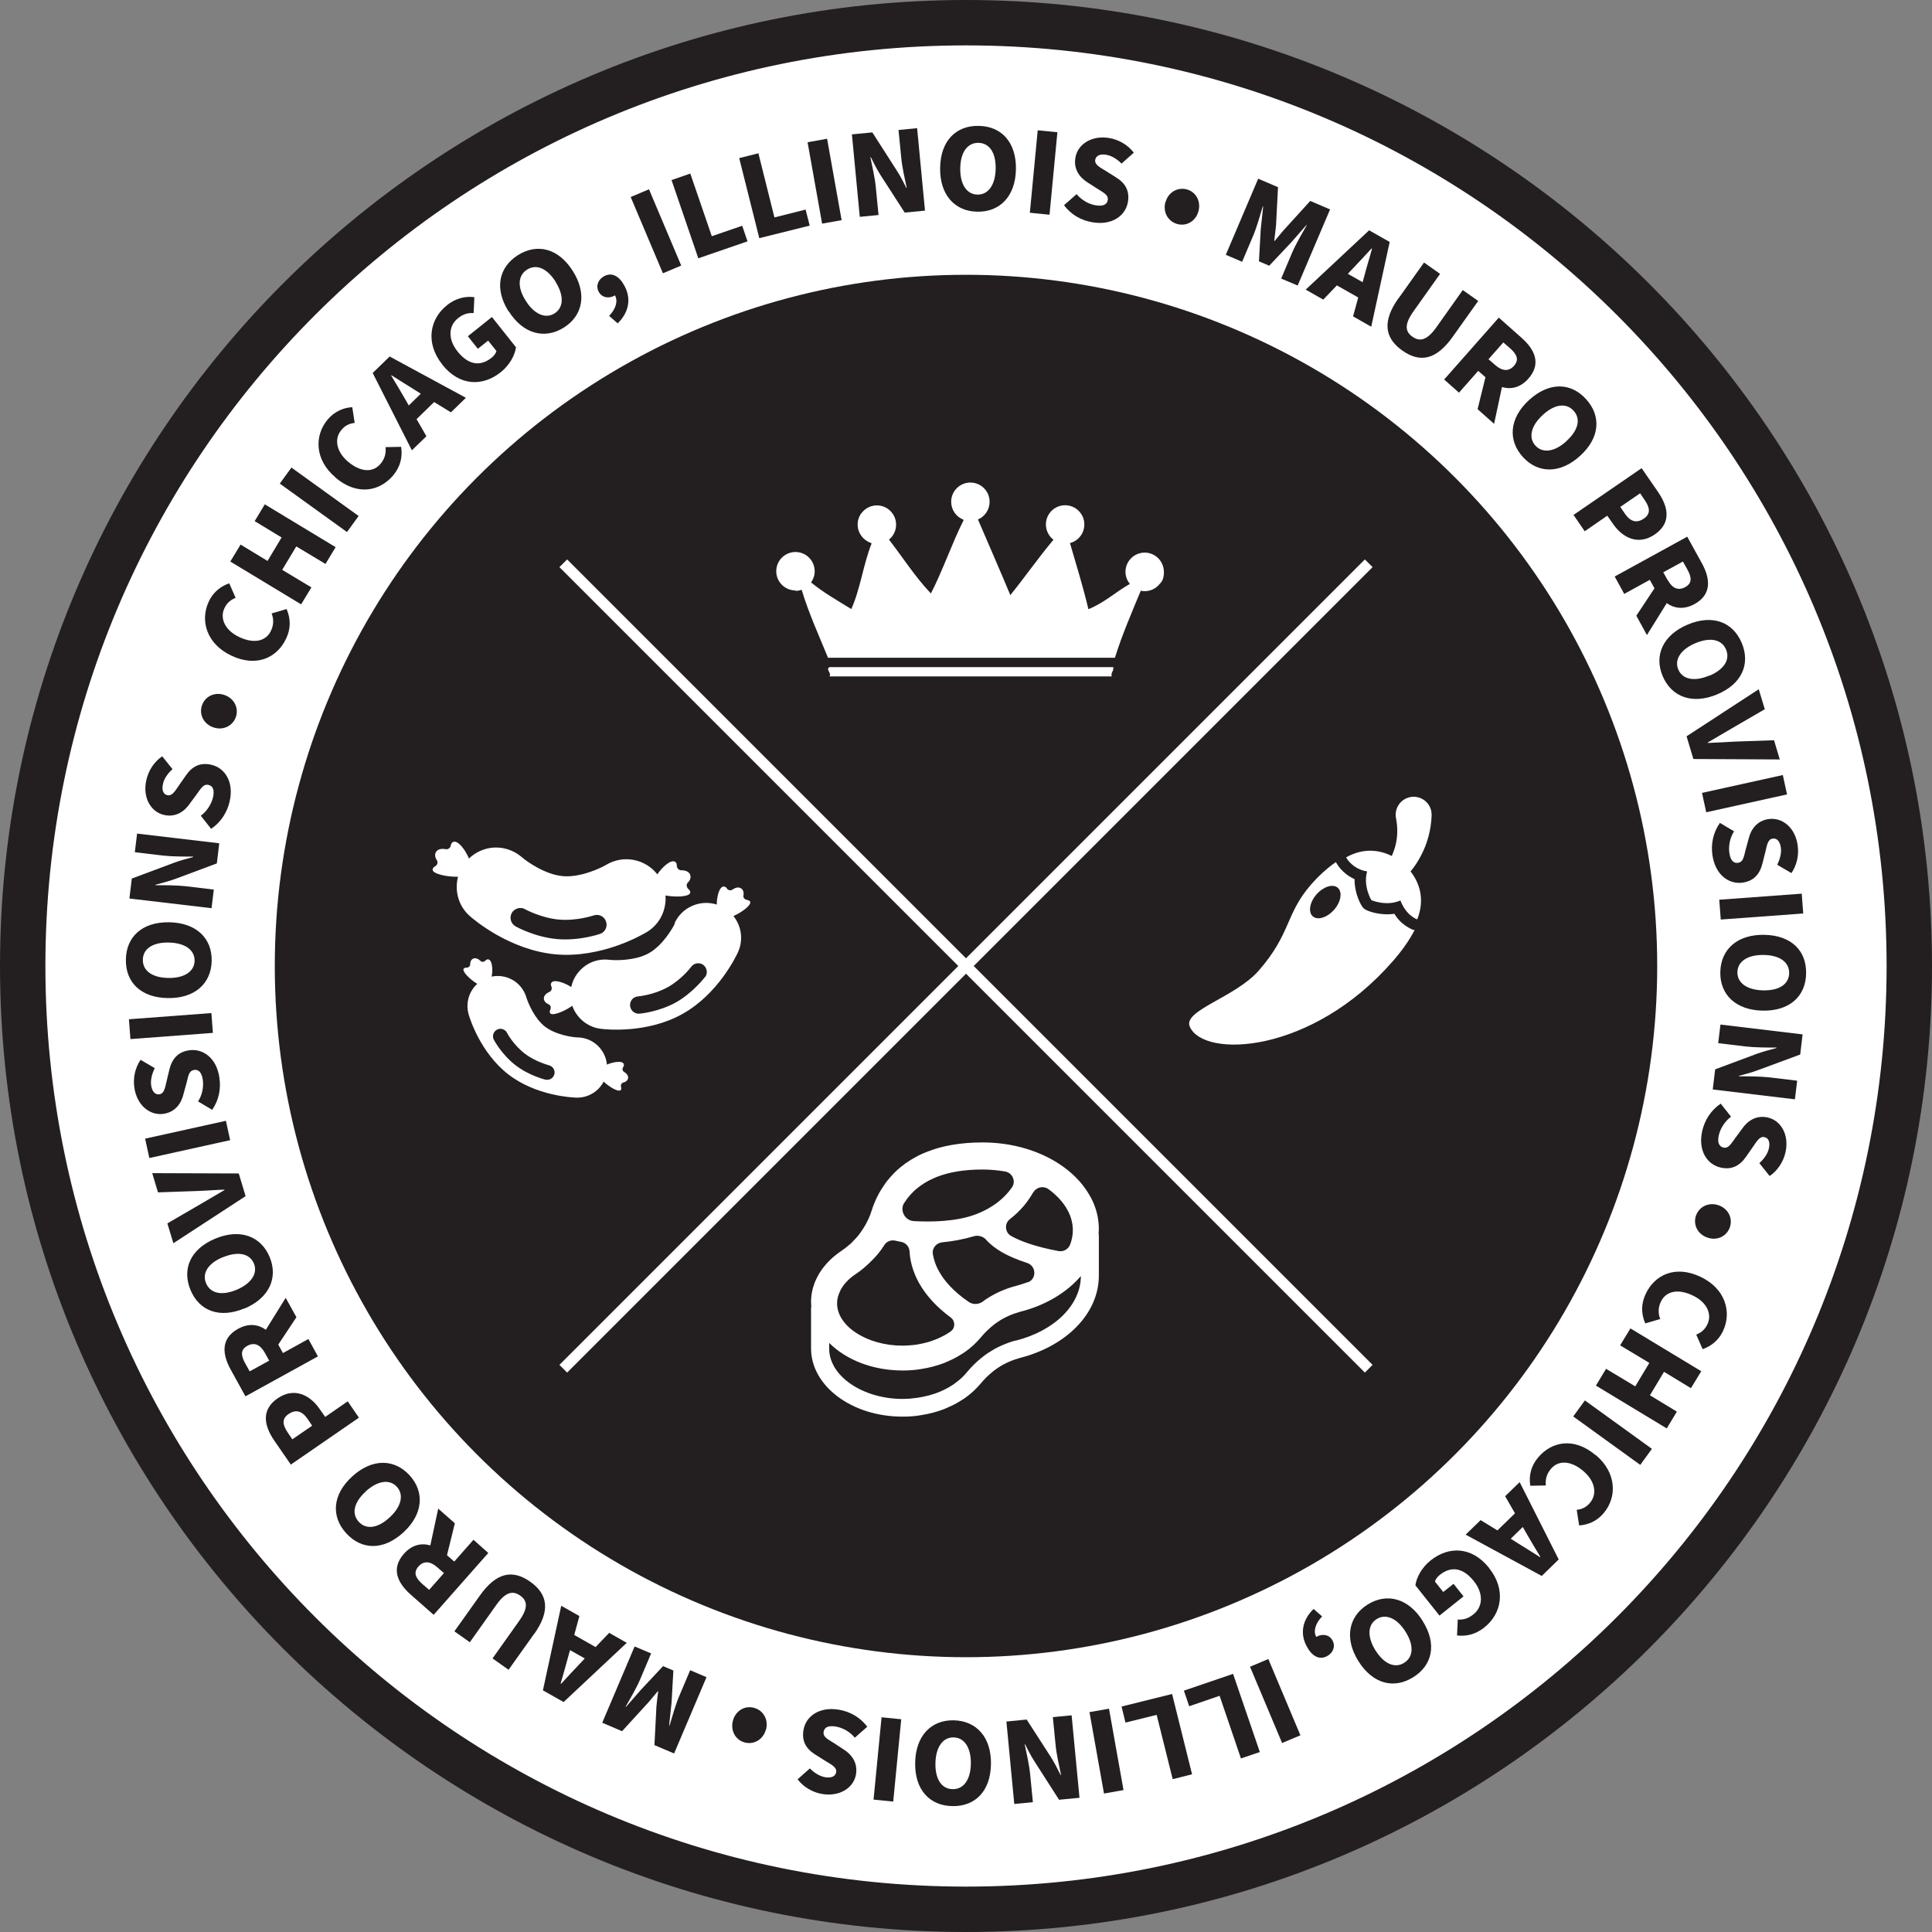 <?xml version="1.0" encoding="UTF-8"?><svg id="Layer_2" xmlns="http://www.w3.org/2000/svg" viewBox="0 0 127.68 127.68"><rect x="0" y="0" width="127.68" height="127.68" fill="#808080" stroke="none"/><defs><style>.cls-1{fill:#fff;}.cls-2{fill:#231f20;}</style></defs><g id="Layer_1-2"><g><g><circle class="cls-1" cx="63.84" cy="63.84" r="62.34"/><path class="cls-2" d="m63.84,3c33.6,0,60.84,27.24,60.84,60.84s-27.24,60.84-60.84,60.84S3,97.44,3,63.84,30.24,3,63.84,3m0-3C28.64,0,0,28.64,0,63.84s28.64,63.84,63.84,63.84,63.84-28.64,63.84-63.84S99.04,0,63.84,0h0Z"/></g><g><circle class="cls-2" cx="63.84" cy="63.84" r="45.68"/><g><path class="cls-1" d="m52.57,39.05c.14,0,.28-.03.41-.07.48,1.59,1.14,3.01,1.74,4.49h18.96c.49-1.56,1.11-2.98,1.71-4.43.09.02.17.03.26.03.4,0,.76-.19.99-.48.12-.11.19-.24.23-.38.05-.19.06-.37.04-.54-.06-.64-.6-1.15-1.26-1.15-.7,0-1.27.57-1.27,1.27,0,.3.11.58.29.8-.94.53-1.69,1.25-2.74,1.67-.36-1.51-.8-2.93-1.22-4.37.55-.14.95-.64.95-1.23,0-.7-.57-1.27-1.27-1.27s-1.27.57-1.27,1.27c0,.41.2.78.5,1.01-.99,1.18-1.88,2.46-2.85,3.66-.7-1.68-1.43-3.34-2.14-5,.45-.19.77-.64.77-1.17,0-.7-.57-1.27-1.27-1.27s-1.27.57-1.27,1.27c0,.54.33.99.8,1.18,0,.01.01.03.02.04-.78,1.55-1.37,3.31-2.16,4.84-1.03-1.08-1.85-2.37-2.77-3.56.29-.23.47-.59.47-.99,0-.7-.57-1.27-1.27-1.27-.43,0-.81.22-1.04.54-.07.09-.12.19-.16.31-.05.13-.07.27-.07.42,0,.56.37,1.04.88,1.21.01.01.03.02.04.04-.54,1.35-.75,3.03-1.34,4.33-.91-.56-1.85-1.09-2.66-1.76.15-.21.24-.46.24-.74,0-.7-.57-1.27-1.27-1.27s-1.27.57-1.27,1.27.57,1.27,1.27,1.27Z"/><path class="cls-1" d="m54.82,44.09c-.28.15.15.37,0,.61,5.82,0,12.5,0,18.65,0-.08-.26.16-.36.1-.61h-18.76Z"/></g><g><path class="cls-1" d="m31.06,60.55c.26.23,2.62,2.24,5.66,2.52,3.04.27,5.72-1.29,6.02-1.47.87-.52,1.31-1.47,1.24-2.42.74.13,1.62.08,1.64-.2,0-.08-.05-.16-.13-.23-.12-.11-.15-.3-.05-.4.14-.14.26-.35.16-.57-.11-.22-.38-.27-.6-.27-.14,0-.27-.14-.27-.29,0-.09-.02-.18-.08-.24-.28-.26-.92.37-1.18.76,0,.01-.02.03-.03.04-.8-1.02-2.25-1.31-3.39-.62-.3.18-1.67.85-2.86.74-1.14-.1-2.33-.93-2.7-1.25-.43-.37-.95-.58-1.47-.63-.73-.07-1.47.18-2.03.72-.02-.04-.03-.08-.05-.12-.19-.43-.7-1.17-1.03-.96-.07.05-.1.13-.12.22-.02.15-.18.27-.32.24-.22-.04-.49-.04-.64.16-.14.2-.06.42.05.59.08.12.02.3-.12.38-.09.05-.16.12-.17.21-.03.28.91.5,1.68.48-.24.92.02,1.94.79,2.61Zm2.76-.21c.13-.23.38-.35.62-.33.09,0,.18.03.26.08.02.01,1.05.57,2.22.68,1.19.11,2.29-.27,2.31-.27.34-.12.71.06.82.4.12.34-.06.71-.4.82-.06.02-1.38.47-2.84.34-1.46-.13-2.69-.81-2.74-.84-.31-.18-.42-.57-.25-.88Z"/><path class="cls-1" d="m44.6,61.03c-.13.29-.8,1.45-1.73,1.97-.89.49-2.17.48-2.6.43-.5-.06-.98.04-1.39.27-.56.31-.99.87-1.13,1.53-.03-.02-.07-.04-.1-.06-.35-.22-1.1-.5-1.23-.19-.03.07-.01.15.02.22.06.12,0,.29-.11.34-.18.08-.38.22-.39.43,0,.22.17.34.33.41.12.05.16.21.1.34-.04.08-.05.17-.02.23.12.22.92-.09,1.47-.48.28.79.99,1.41,1.88,1.52.3.04,3.04.34,5.4-.98,2.36-1.32,3.54-3.8,3.67-4.08.37-.82.23-1.73-.3-2.39.6-.27,1.22-.75,1.1-.96-.04-.06-.12-.09-.21-.11-.14-.02-.25-.14-.23-.27.03-.17.02-.39-.17-.5-.19-.11-.41-.01-.57.1-.1.07-.27.04-.35-.08-.04-.07-.1-.12-.18-.13-.34-.05-.49.73-.49,1.14,0,.02,0,.03,0,.05-1.09-.35-2.3.16-2.79,1.23Zm1.99,3.54s-.78,1.03-1.91,1.67c-1.13.63-2.37.75-2.42.75-.32.03-.59-.21-.62-.52-.02-.23.1-.45.29-.55.07-.04.15-.06.23-.07.02,0,1.06-.1,1.97-.61.92-.51,1.55-1.34,1.55-1.35.19-.25.55-.31.8-.12.25.19.31.55.12.8Z"/><path class="cls-1" d="m39.89,71.48c.42.39,1.01.72,1.14.55.04-.05.03-.13.01-.2-.03-.12.03-.25.13-.28.15-.04.31-.12.34-.3.02-.19-.13-.33-.28-.42-.09-.06-.12-.2-.05-.3.04-.06.06-.12.05-.19-.07-.29-.75-.14-1.08,0-.01,0-.02.01-.04.02-.09-.99-.91-1.78-1.93-1.8-.27,0-1.43-.15-2.16-.71-.7-.54-1.12-1.57-1.23-1.92-.12-.42-.37-.77-.69-1.02-.44-.34-1.03-.49-1.61-.37,0-.03.01-.07.02-.1.06-.35.03-1.04-.27-1.04-.06,0-.12.04-.17.09-.08.09-.23.1-.31.02-.12-.12-.3-.23-.48-.16-.17.07-.21.25-.21.4,0,.11-.11.2-.23.2-.08,0-.15.01-.19.06-.14.17.38.7.89,1.01-.54.49-.78,1.26-.57,2.01.07.26.77,2.53,2.62,3.97,1.85,1.43,4.23,1.53,4.5,1.54.78.02,1.46-.41,1.8-1.05Zm-3.25-.5c-.06.27-.33.43-.6.37-.04-.01-1.09-.27-1.98-.96s-1.4-1.63-1.42-1.67c-.13-.24-.04-.54.2-.67.18-.1.39-.07.54.05.05.04.1.09.13.16,0,.02.44.81,1.16,1.36.72.56,1.6.77,1.6.78.27.06.43.33.37.6Z"/></g><path class="cls-1" d="m72.07,79.11c-1.13-2.12-3.9-3.61-7.14-3.61-1.48,0-2.68.23-3.64.61-.1.04-.2.08-.3.12-.58.26-1.07.57-1.48.91-.07.06-.14.12-.2.17-.13.12-.25.24-.36.36-.09.09-.17.19-.24.28-.03.03-.05.06-.08.09-.05.06-.1.13-.14.19-.07.1-.13.19-.19.29-.04.06-.08.13-.12.19-.04.06-.07.13-.11.19-.02.03-.03.06-.05.1-.07.13-.13.26-.18.38-.03.06-.05.13-.08.19-.06.16-.12.31-.16.45-.06.2-.14.4-.23.59-.18.38-.41.74-.67,1.07-.07.08-.14.16-.21.23-.07.08-.15.15-.22.23-.05.05-.1.1-.16.14-.16.14-.33.27-.51.39-.19.13-.37.27-.54.41-.28.25-.53.52-.74.81-.06.09-.12.18-.18.27-.04.07-.08.14-.12.22-.27.51-.42,1.07-.42,1.65,0,.11.01.23.02.34h-.02v2.74c0,2.49,2.7,4.51,6.03,4.51.2,0,.41,0,.61-.02.2-.01.4-.04.59-.07.26-.04.51-.09.75-.15.18-.05.36-.1.54-.16s.35-.12.51-.2c.22-.09.43-.2.63-.31.15-.09.3-.18.44-.27.05-.03.09-.06.14-.1.18-.13.35-.27.51-.42.16-.15.3-.3.44-.46.25-.31.54-.59.85-.84.1-.08.21-.16.32-.23.06-.04.11-.07.17-.11.11-.07.23-.13.35-.19s.24-.11.36-.16c.06-.02.12-.05.19-.07.13-.04.25-.08.38-.12,3.03-.77,5.21-2.91,5.21-5.44v-2.73h-.02c0-.11.02-.23.02-.34,0-.75-.19-1.47-.55-2.13Zm-3.78-.31c.2-.35.66-.45.99-.22.55.4,1,.88,1.28,1.41.23.43.34.87.34,1.32,0,.31-.06.62-.17.92-.12.32-.44.51-.77.45-1.56-.29-2.53-.66-3.14-1-.42-.24-.45-.83-.07-1.12.68-.52,1.17-1.13,1.53-1.76Zm-.36,5.93c-.26.1-.53.18-.81.26-.18.04-.35.1-.53.16-.09.03-.17.06-.26.1-.16.06-.33.14-.49.22-.16.08-.32.17-.47.26-.07.04-.15.09-.22.14-.05.03-.11.08-.19.14-.28.21-.66.22-.94.03-1.01-.69-1.6-1.38-1.94-1.98-.25-.43-.37-.83-.43-1.17-.07-.39.22-.75.62-.79.67-.06,1.38-.19,2.13-.41.24-.07.58.03.75.22h0c.56.64,1.47,1.15,2.72,1.55.62.2.66,1.06.05,1.29Zm-8.2-5.18s0-.02.01-.02c.04-.07.09-.14.14-.21.04-.05.07-.09.1-.14l.05-.06c.06-.07.11-.14.17-.2.08-.09.17-.17.26-.26.04-.04.09-.08.14-.12.32-.26.68-.49,1.08-.66.07-.03.15-.06.23-.1.83-.33,1.85-.49,3.02-.49.51,0,1.02.05,1.5.13.49.09.73.66.44,1.06-.48.69-1.23,1.33-2.38,1.77-1.32.5-2.99.51-4.09.45-.57-.03-.93-.64-.68-1.15Zm-4.19,5.72s.04-.08.07-.12c.03-.05.07-.11.1-.16.13-.18.29-.35.47-.51.12-.1.24-.2.37-.28.24-.16.46-.33.67-.52.07-.06.14-.12.21-.19.1-.1.2-.2.3-.3.1-.1.19-.21.28-.31.16-.19.31-.4.44-.61.15-.23.43-.34.71-.28.13.03.26.06.39.08.31.06.54.31.56.63.03.58.19,1.3.62,2.08.47.84,1.17,1.6,2.1,2.29.3.22.32.68.01.91,0,0,0,0,0,0-.03.02-.06.05-.1.07-.1.07-.2.13-.31.19-.15.08-.31.16-.47.23-.13.05-.25.1-.39.15-.14.05-.27.09-.41.12-.19.05-.39.09-.58.12-.15.02-.31.04-.46.05-.16.01-.32.02-.48.02-2.34,0-4.32-1.28-4.32-2.79,0-.29.07-.57.22-.85Zm11.58,3.32c-.16.04-.32.09-.48.15-.08.03-.16.06-.23.09-.15.06-.31.13-.45.2-.15.07-.29.15-.43.24-.07.04-.14.09-.21.13-.14.09-.27.19-.4.29-.38.3-.73.64-1.04,1.02-.1.12-.21.24-.33.35-.12.11-.25.22-.4.33-.04.03-.07.05-.11.08-.11.08-.23.15-.35.22-.16.09-.34.18-.52.26-.14.06-.28.11-.42.16-.15.05-.3.09-.45.13-.21.05-.42.1-.64.13-.16.02-.33.04-.5.06-.17.01-.34.02-.52.02-2.62,0-4.84-1.51-4.84-3.31v-.39c1.1,1.1,2.85,1.82,4.84,1.82.2,0,.41,0,.61-.02.2-.01.4-.04.59-.07.26-.04.51-.09.75-.15.18-.05.36-.1.54-.16s.35-.12.51-.2c.22-.09.43-.2.63-.31.15-.09.3-.18.44-.27.05-.03.09-.06.14-.1.18-.13.35-.27.51-.42.16-.15.3-.3.44-.46.25-.31.54-.59.85-.84.1-.08.21-.16.32-.23.06-.04.11-.07.17-.11.11-.07.23-.13.35-.19s.24-.11.36-.16c.06-.02.12-.05.19-.07.13-.04.25-.08.38-.12,1.67-.42,3.08-1.27,4.01-2.36,0,1.9-1.73,3.62-4.31,4.27Z"/><polygon class="cls-1" points="90.71 37.48 90.2 36.97 63.84 63.33 37.48 36.97 36.97 37.48 63.33 63.84 36.97 90.2 37.48 90.71 63.84 64.35 90.2 90.71 90.71 90.2 64.35 63.84 90.71 37.48"/><g><path class="cls-1" d="m94.61,53.93v-.04c0-.09,0-.19-.02-.28-.13-.64-.75-1.06-1.4-.93-.64.13-1.06.75-.93,1.4.11.57.12,1.19-.04,1.81-.06.23-.15.46-.24.68-.8-.4-1.86-.56-3.02.09,0,0,.39.77,1.39.93-.28.98.28,1.9.28,1.9,0,0,.99.43,1.92.02.38,1.01,1.11,1.25,1.11,1.25.53-1.33.14-2.43-.44-3.17.26-.31.49-.66.68-1.03.42-.78.67-1.69.71-2.62Z"/><path class="cls-1" d="m92.69,61.03c-.21-.18-.39-.39-.54-.64-.94.14-1.83-.18-2.02-.35-.19-.17-.62-.99-.61-1.94-.24-.11-.47-.25-.67-.43-.36-.31-.53-.63-.56-.69,0,0,0,0,0-.01-.57.39-1.12.89-1.64,1.48-1.71,1.96-1.32,3.24-3.46,5.69-1.57,1.79-5.03,2.63-4.56,3.71.91,2.1,8.04,1.83,13.41-4.32.63-.72,1.11-1.41,1.45-2.07-.02,0-.04,0-.07,0-.08-.03-.39-.14-.73-.44Zm-4.52-.91c-.46.52-1.09.72-1.41.44s-.21-.93.24-1.45c.46-.52,1.09-.72,1.41-.44.32.28.21.93-.24,1.45Z"/></g></g><g><path class="cls-2" d="m44.57,115.89l-1.32-.56.13-2.53c.03-.33.07-.67.12-1.03h-.03c-.23.26-.43.53-.66.78l-1.7,1.86-1.31-.56,2.14-5.04,1.09.46-.74,1.75c-.21.5-.68,1.31-.95,1.78h.03s.98-1.12.98-1.12l1.47-1.57.68.29-.12,2.14-.16,1.49h.03c.15-.51.41-1.41.62-1.9l.74-1.75,1.08.46-2.14,5.04Z"/><path class="cls-2" d="m37.24,112.48l-1.36-.77,1.21-5.59,1.2.68-.34,1.25,1.41.8.9-.94,1.16.66-4.18,3.92Zm1.4-2.88l-.97-.55-.13.47c-.14.54-.33,1.17-.49,1.74l.03.02c.4-.43.84-.92,1.23-1.32l.33-.35Z"/><path class="cls-2" d="m35.29,107.99l-1.68,2.36-1.06-.75,1.76-2.48c.6-.85.56-1.32.07-1.67-.49-.35-.97-.24-1.57.6l-1.76,2.48-1.02-.72,1.68-2.36c1.07-1.51,2.14-1.76,3.33-.92s1.33,1.95.26,3.46Z"/><path class="cls-2" d="m28.66,106.72l-1.51-1.33c-.87-.77-1.33-1.71-.46-2.7.53-.6,1.15-.73,1.75-.56l.52-2.43,1.1.97-.52,2.11.48.42,1.27-1.44.98.87-3.62,4.1Zm.23-3.15c-.47-.41-.9-.43-1.24-.04s-.2.74.26,1.15l.45.39.98-1.11-.45-.39Z"/><path class="cls-2" d="m26.65,101.28c-1.33,1.21-2.76,1.15-3.77.05-1-1.1-.93-2.54.39-3.75,1.32-1.21,2.79-1.18,3.8-.08,1,1.1.9,2.57-.42,3.78Zm-2.48-2.71c-.79.72-.95,1.47-.46,2,.48.53,1.25.44,2.03-.28.78-.71.97-1.5.49-2.03-.49-.53-1.28-.41-2.07.31Z"/><path class="cls-2" d="m19.22,96.79l-1.09-1.58c-.68-.99-.89-2.04.22-2.8,1.08-.74,2.12-.24,2.77.7l.37.53,1.49-1.03.74,1.08-4.5,3.1Zm1.09-3.04c-.37-.53-.79-.61-1.24-.3-.45.31-.41.7-.05,1.23l.3.44,1.31-.9-.32-.47Z"/><path class="cls-2" d="m16.22,92.28l-.97-1.76c-.56-1.01-.68-2.06.48-2.7.7-.39,1.33-.3,1.84.06l1.31-2.11.71,1.28-1.2,1.81.31.56,1.68-.93.63,1.15-4.79,2.64Zm1.28-2.88c-.3-.54-.7-.71-1.15-.46-.46.25-.44.63-.14,1.17l.29.52,1.29-.71-.29-.52Z"/><path class="cls-2" d="m16.15,86.47c-1.66.69-2.99.15-3.56-1.22-.57-1.37-.02-2.7,1.63-3.39,1.65-.69,3.03-.16,3.6,1.21.57,1.37-.02,2.72-1.67,3.41Zm-1.42-3.39c-.98.41-1.39,1.06-1.11,1.73.28.66,1.02.84,2.01.43.98-.41,1.42-1.09,1.15-1.74-.28-.67-1.07-.82-2.05-.41Z"/><path class="cls-2" d="m11.46,82.17l-.4-1.32,2.22-1.29c.53-.32,1.02-.59,1.55-.91v-.03c-.63.02-1.19.07-1.81.09l-2.58.09-.38-1.27,5.72.02.45,1.5-4.77,3.11Z"/><path class="cls-2" d="m9.87,76.53l-.28-1.28,5.34-1.18.28,1.28-5.34,1.18Z"/><path class="cls-2" d="m14.03,73.35l-.94-.56c.28-.43.38-.98.31-1.44-.07-.49-.29-.69-.58-.64-.32.05-.37.35-.49.85l-.2.73c-.14.61-.53,1.2-1.32,1.32-.91.13-1.76-.57-1.93-1.72-.1-.65.05-1.32.41-1.85l.94.55c-.2.4-.29.8-.24,1.14.06.4.26.63.54.59.32-.05.37-.4.49-.91l.17-.71c.17-.71.56-1.18,1.31-1.29.91-.13,1.81.5,2,1.81.11.73-.03,1.49-.49,2.14Z"/><path class="cls-2" d="m8.62,68.67l-.1-1.31,5.45-.41.1,1.31-5.45.41Z"/><path class="cls-2" d="m11.09,65.96c-1.8-.03-2.8-1.06-2.77-2.55.02-1.49,1.07-2.49,2.86-2.46,1.79.03,2.84,1.06,2.81,2.55s-1.11,2.49-2.9,2.46Zm.06-3.67c-1.07-.02-1.7.42-1.71,1.14-.01.71.6,1.18,1.67,1.2,1.06.02,1.74-.42,1.75-1.14.01-.72-.65-1.18-1.71-1.2Z"/><path class="cls-2" d="m8.55,59.4l.16-1.34,2.76-1.03c.39-.15.84-.27,1.29-.39v-.03c-.59,0-1.38,0-2.02-.07l-1.83-.22.15-1.23,5.43.64-.16,1.33-2.76,1.03c-.39.14-.84.26-1.29.38v.03c.6,0,1.37,0,2.02.07l1.83.22-.15,1.23-5.43-.64Z"/><path class="cls-2" d="m13.95,54.77l-.68-.86c.41-.3.71-.78.81-1.23.11-.48-.02-.75-.31-.81-.31-.07-.47.2-.77.62l-.45.61c-.35.52-.93.93-1.7.76-.89-.2-1.44-1.16-1.18-2.3.14-.64.52-1.22,1.05-1.58l.68.85c-.33.3-.56.64-.63.98-.09.39.01.68.29.74.31.07.49-.24.79-.68l.42-.6c.41-.61.94-.9,1.69-.73.89.2,1.51,1.12,1.22,2.41-.16.72-.57,1.38-1.22,1.82Z"/><path class="cls-2" d="m14.1,48.07c-.64-.22-.96-.85-.75-1.46.21-.6.85-.9,1.48-.68.64.22.96.84.76,1.45-.21.6-.85.91-1.49.69Z"/><path class="cls-2" d="m15.29,43.33c-1.65-.78-2.08-2.33-1.49-3.58.3-.65.84-1.03,1.35-1.2l.42.96c-.34.14-.58.34-.74.69-.31.65.02,1.45.98,1.9.99.47,1.78.27,2.1-.42.19-.4.18-.79.04-1.14l.99-.29c.29.67.27,1.32-.03,1.95-.59,1.26-1.95,1.92-3.62,1.13Z"/><path class="cls-2" d="m15.22,37.11l.68-1.12,1.78,1.08.93-1.55-1.78-1.08.67-1.11,4.68,2.83-.67,1.11-1.93-1.16-.93,1.55,1.93,1.16-.68,1.12-4.68-2.83Z"/><path class="cls-2" d="m18.49,31.96l.77-1.06,4.44,3.2-.77,1.06-4.44-3.2Z"/><path class="cls-2" d="m22.18,31.56c-1.4-1.17-1.41-2.79-.52-3.84.46-.55,1.07-.78,1.62-.81l.16,1.04c-.37.04-.65.18-.89.48-.46.55-.35,1.41.46,2.09.84.7,1.65.72,2.14.13.29-.34.37-.72.33-1.1l1.03-.02c.11.72-.08,1.35-.52,1.88-.9,1.07-2.38,1.36-3.8.17Z"/><path class="cls-2" d="m24.63,24.65l1.12-1.09,5.04,2.73-.99.96-1.11-.68-1.16,1.13.65,1.13-.96.93-2.59-5.11Zm2.38,2.15l.8-.78-.41-.26c-.48-.29-1.03-.65-1.53-.96l-.02.02c.3.5.65,1.07.92,1.55l.24.42Z"/><path class="cls-2" d="m29.23,24.09c-1.14-1.43-.83-3.01.31-3.92.62-.5,1.27-.6,1.81-.53l-.05,1.05c-.36-.02-.67.05-1.03.34-.63.5-.69,1.37-.03,2.2.68.85,1.46,1.04,2.25.41.15-.12.28-.29.32-.44l-.55-.69-.68.54-.66-.83,1.59-1.27,1.59,2c-.07.52-.41,1.17-1.01,1.65-1.18.94-2.71.94-3.86-.5Z"/><path class="cls-2" d="m33.61,20.58c-.96-1.52-.64-2.92.62-3.72,1.26-.79,2.66-.47,3.62,1.04.96,1.51.67,2.96-.59,3.75-1.26.79-2.69.43-3.64-1.08Zm3.11-1.96c-.57-.9-1.28-1.19-1.89-.8-.6.38-.66,1.15-.09,2.05.56.9,1.31,1.22,1.91.84.61-.39.63-1.19.06-2.09Z"/><path class="cls-2" d="m40.26,20.87c.47-.49.58-1,.38-1.35-.01,0-.04.02-.05.03-.36.19-.82.13-1.03-.28-.2-.39-.02-.81.37-1.02.51-.27,1-.01,1.35.66.44.83.29,1.73-.46,2.46l-.56-.49Z"/><path class="cls-2" d="m41.68,13.02l1.21-.51,2.13,5.04-1.21.51-2.13-5.04Z"/><path class="cls-2" d="m44.38,11.9l1.24-.43,1.42,4.14,2.01-.69.35,1.03-3.25,1.12-1.77-5.17Z"/><path class="cls-2" d="m48.85,10.45l1.27-.32,1.06,4.24,2.06-.52.27,1.06-3.33.83-1.33-5.3Z"/><path class="cls-2" d="m53.37,9.4l1.29-.23.96,5.38-1.29.23-.96-5.38Z"/><path class="cls-2" d="m56.3,8.88l1.35-.13,1.59,2.48c.23.35.45.77.65,1.18h.03c-.12-.58-.3-1.35-.36-1.99l-.18-1.83,1.23-.12.52,5.45-1.34.13-1.6-2.48c-.22-.35-.44-.77-.64-1.18h-.03c.12.6.3,1.34.36,1.99l.18,1.83-1.24.12-.52-5.45Z"/><path class="cls-2" d="m62.13,11.09c.03-1.8,1.06-2.8,2.55-2.77,1.49.02,2.49,1.07,2.46,2.86-.03,1.79-1.06,2.84-2.55,2.81-1.49-.02-2.49-1.11-2.46-2.9Zm3.67.06c.02-1.07-.42-1.7-1.14-1.71-.71-.01-1.18.6-1.2,1.67-.02,1.06.42,1.74,1.14,1.75.72.01,1.18-.65,1.2-1.71Z"/><path class="cls-2" d="m68.58,8.61l1.3.13-.52,5.45-1.3-.13.52-5.45Z"/><path class="cls-2" d="m70.33,13.55l.82-.72c.33.4.82.67,1.27.74.49.08.74-.06.79-.35.05-.31-.22-.46-.66-.73l-.64-.41c-.53-.32-.98-.88-.84-1.66.15-.9,1.09-1.49,2.23-1.3.65.11,1.24.46,1.63.97l-.81.72c-.32-.32-.67-.52-1.01-.58-.4-.07-.68.05-.73.33-.05.31.27.48.72.75l.62.39c.63.38.95.89.82,1.65-.15.9-1.04,1.56-2.34,1.34-.73-.12-1.41-.49-1.88-1.13Z"/><path class="cls-2" d="m77.03,13.35c.18-.65.8-1,1.41-.83s.94.8.76,1.45c-.18.65-.79,1.01-1.41.83s-.95-.8-.77-1.45Z"/><path class="cls-2" d="m83.15,11.81l1.31.56-.13,2.52c-.03.33-.08.67-.12,1.03h.03c.23-.26.43-.53.66-.78l1.69-1.86,1.31.56-2.14,5.03-1.09-.46.74-1.75c.21-.49.68-1.31.95-1.78h-.03s-.98,1.12-.98,1.12l-1.47,1.56-.68-.29.12-2.14.16-1.48h-.03c-.15.51-.41,1.41-.62,1.9l-.74,1.75-1.08-.46,2.14-5.03Z"/><path class="cls-2" d="m90.48,15.22l1.36.77-1.22,5.6-1.2-.68.34-1.25-1.41-.8-.9.94-1.16-.66,4.18-3.91Zm-1.4,2.88l.97.55.13-.47c.14-.54.34-1.17.49-1.74l-.03-.02c-.4.43-.84.92-1.23,1.32l-.33.35Z"/><path class="cls-2" d="m92.43,19.71l1.68-2.36,1.06.75-1.76,2.48c-.6.85-.56,1.32-.07,1.67.49.35.97.24,1.57-.6l1.76-2.48,1.02.72-1.68,2.36c-1.07,1.51-2.14,1.76-3.33.92-1.19-.84-1.33-1.95-.26-3.46Z"/><path class="cls-2" d="m99.05,20.99l1.5,1.33c.87.77,1.33,1.71.46,2.7-.53.6-1.15.73-1.75.56l-.52,2.43-1.09-.97.52-2.11-.48-.42-1.27,1.44-.98-.87,3.62-4.1Zm-.23,3.14c.47.41.9.43,1.24.04.34-.39.2-.74-.26-1.15l-.45-.39-.98,1.11.45.39Z"/><path class="cls-2" d="m101.06,26.43c1.33-1.21,2.76-1.15,3.76-.05,1,1.1.93,2.54-.39,3.74-1.32,1.21-2.79,1.18-3.79.08-1-1.1-.9-2.57.42-3.77Zm2.47,2.71c.79-.72.95-1.47.46-2-.48-.53-1.25-.44-2.03.28-.78.71-.97,1.5-.49,2.03.49.53,1.28.41,2.06-.3Z"/><path class="cls-2" d="m108.49,30.94l1.09,1.58c.68.99.88,2.04-.22,2.8-1.08.74-2.12.24-2.77-.71l-.37-.53-1.49,1.03-.74-1.08,4.5-3.09Zm-1.09,3.03c.37.53.79.61,1.24.3.45-.31.41-.7.05-1.23l-.3-.44-1.31.9.32.47Z"/><path class="cls-2" d="m111.5,35.46l.97,1.76c.56,1.02.67,2.06-.48,2.7-.7.38-1.33.3-1.84-.06l-1.31,2.11-.7-1.28,1.2-1.81-.31-.56-1.69.93-.63-1.15,4.79-2.63Zm-1.28,2.88c.3.55.7.71,1.15.46.46-.25.44-.63.14-1.17l-.29-.52-1.3.71.29.52Z"/><path class="cls-2" d="m111.55,41.27c1.66-.69,2.99-.14,3.56,1.23s.02,2.7-1.63,3.39c-1.65.69-3.02.16-3.6-1.21s.02-2.72,1.67-3.41Zm1.41,3.39c.98-.41,1.39-1.06,1.11-1.73-.27-.66-1.02-.84-2.01-.43-.98.41-1.42,1.08-1.15,1.74.28.67,1.07.82,2.04.41Z"/><path class="cls-2" d="m116.23,45.55l.4,1.32-2.22,1.29c-.53.32-1.02.59-1.55.91v.03c.63-.02,1.19-.06,1.8-.09l2.58-.09.38,1.27-5.71-.03-.45-1.5,4.77-3.11Z"/><path class="cls-2" d="m117.82,51.22l.28,1.28-5.34,1.18-.28-1.28,5.34-1.18Z"/><path class="cls-2" d="m113.66,54.38l.94.56c-.28.43-.38.98-.31,1.44.07.49.29.69.58.64.32-.05.37-.35.49-.85l.2-.73c.14-.61.54-1.2,1.32-1.31.91-.13,1.76.57,1.92,1.72.1.65-.05,1.32-.41,1.85l-.94-.55c.2-.4.29-.8.24-1.14-.06-.4-.25-.63-.54-.59-.32.05-.37.4-.49.91l-.18.71c-.17.71-.56,1.18-1.31,1.29-.91.13-1.81-.51-2-1.81-.11-.73.04-1.49.49-2.13Z"/><path class="cls-2" d="m119.07,59.06l.1,1.31-5.45.4-.1-1.31,5.45-.4Z"/><path class="cls-2" d="m116.59,61.78c1.8.03,2.8,1.06,2.77,2.55-.02,1.49-1.07,2.49-2.86,2.46-1.79-.03-2.84-1.06-2.81-2.55s1.11-2.49,2.9-2.46Zm-.06,3.67c1.07.02,1.7-.42,1.71-1.14.01-.71-.6-1.18-1.67-1.2-1.06-.02-1.74.42-1.75,1.14-.01.72.65,1.18,1.71,1.2Z"/><path class="cls-2" d="m119.13,68.35l-.16,1.34-2.76,1.02c-.39.15-.84.27-1.29.39v.03c.59,0,1.38,0,2.02.07l1.83.22-.15,1.23-5.43-.65.16-1.33,2.76-1.03c.39-.14.84-.26,1.29-.38v-.03c-.6,0-1.37,0-2.02-.07l-1.83-.22.15-1.23,5.43.65Z"/><path class="cls-2" d="m113.72,72.94l.68.86c-.41.3-.71.78-.81,1.23-.11.48.02.74.31.81.31.07.47-.2.77-.62l.45-.61c.35-.52.93-.93,1.7-.76.89.2,1.43,1.16,1.18,2.29-.14.64-.52,1.22-1.05,1.58l-.68-.85c.33-.3.56-.64.63-.98.09-.39-.01-.68-.29-.74-.31-.07-.49.24-.79.68l-.42.6c-.41.6-.94.9-1.69.73-.89-.2-1.5-1.12-1.22-2.4.16-.72.57-1.38,1.22-1.82Z"/><path class="cls-2" d="m113.57,79.65c.64.22.96.85.75,1.46-.21.6-.85.9-1.48.68-.64-.22-.96-.84-.76-1.45.21-.6.85-.91,1.49-.69Z"/><path class="cls-2" d="m112.38,84.38c1.65.78,2.08,2.33,1.49,3.58-.3.65-.84,1.03-1.35,1.2l-.42-.96c.34-.14.58-.34.74-.69.31-.65-.02-1.45-.98-1.9-.99-.47-1.78-.27-2.1.42-.19.4-.18.79-.04,1.14l-.99.29c-.29-.67-.27-1.32.03-1.95.59-1.26,1.95-1.92,3.62-1.13Z"/><path class="cls-2" d="m112.43,90.62l-.68,1.12-1.78-1.08-.93,1.55,1.78,1.08-.67,1.11-4.68-2.83.67-1.11,1.93,1.16.93-1.55-1.93-1.16.68-1.12,4.68,2.83Z"/><path class="cls-2" d="m109.17,95.75l-.77,1.06-4.43-3.2.77-1.06,4.43,3.2Z"/><path class="cls-2" d="m105.46,96.16c1.39,1.17,1.41,2.79.52,3.84-.46.55-1.07.78-1.62.81l-.16-1.03c.37-.04.65-.18.89-.48.46-.55.35-1.41-.46-2.09-.83-.7-1.65-.72-2.14-.13-.29.34-.37.72-.33,1.09l-1.03.02c-.11-.72.08-1.35.52-1.87.9-1.07,2.38-1.35,3.79-.16Z"/><path class="cls-2" d="m103.01,103.06l-1.12,1.09-5.03-2.73.99-.96,1.11.68,1.16-1.13-.65-1.13.96-.93,2.58,5.11Zm-2.37-2.15l-.8.78.41.26c.48.29,1.03.65,1.53.96l.02-.02c-.3-.5-.65-1.07-.92-1.55l-.24-.42Z"/><path class="cls-2" d="m98.41,103.63c1.14,1.43.83,3.01-.31,3.92-.62.5-1.27.6-1.81.53l.05-1.05c.36.02.67-.05,1.03-.34.63-.5.69-1.37.03-2.2-.68-.85-1.46-1.04-2.25-.41-.15.12-.28.29-.32.44l.55.69.68-.54.66.83-1.59,1.27-1.59-2c.07-.52.41-1.17,1.01-1.65,1.18-.94,2.71-.94,3.86.5Z"/><path class="cls-2" d="m94.02,107.13c.96,1.52.64,2.92-.62,3.71-1.26.79-2.66.47-3.62-1.05-.95-1.51-.66-2.96.6-3.75,1.26-.79,2.69-.43,3.64,1.08Zm-3.11,1.95c.57.9,1.28,1.19,1.89.81.6-.38.66-1.15.09-2.05-.56-.9-1.31-1.22-1.91-.84-.61.38-.63,1.19-.07,2.09Z"/><path class="cls-2" d="m87.37,106.83c-.47.49-.58,1-.38,1.35.01,0,.04-.02.05-.03.36-.19.82-.13,1.03.28.2.39.02.81-.37,1.02-.51.27-1,.01-1.35-.66-.44-.83-.29-1.73.46-2.46l.56.49Z"/><path class="cls-2" d="m85.94,114.68l-1.21.51-2.12-5.04,1.21-.51,2.12,5.04Z"/><path class="cls-2" d="m83.25,115.79l-1.24.42-1.41-4.14-2.01.69-.35-1.03,3.25-1.11,1.77,5.17Z"/><path class="cls-2" d="m78.77,117.26l-1.27.32-1.06-4.25-2.06.51-.26-1.06,3.34-.83,1.32,5.31Z"/><path class="cls-2" d="m74.25,118.3l-1.29.23-.96-5.38,1.29-.23.96,5.38Z"/><path class="cls-2" d="m71.34,118.81l-1.35.13-1.59-2.48c-.23-.35-.45-.77-.65-1.18h-.03c.12.58.3,1.35.36,1.99l.18,1.83-1.23.12-.52-5.45,1.34-.13,1.6,2.48c.22.35.44.77.64,1.18h.03c-.12-.6-.3-1.34-.36-1.99l-.18-1.83,1.24-.12.52,5.45Z"/><path class="cls-2" d="m65.49,116.59c-.03,1.8-1.06,2.8-2.55,2.77-1.49-.02-2.49-1.07-2.46-2.86.03-1.79,1.06-2.84,2.55-2.81s2.49,1.11,2.46,2.9Zm-3.67-.06c-.02,1.07.42,1.7,1.14,1.71.71.01,1.18-.6,1.2-1.67.02-1.06-.42-1.74-1.14-1.75-.72-.01-1.18.65-1.2,1.71Z"/><path class="cls-2" d="m59.03,119.06l-1.3-.13.53-5.44,1.3.13-.53,5.44Z"/><path class="cls-2" d="m57.31,114.12l-.82.72c-.32-.4-.82-.67-1.27-.74-.49-.08-.74.06-.79.35-.05.32.22.46.66.73l.64.42c.53.32.97.88.84,1.66-.15.9-1.09,1.49-2.23,1.3-.65-.11-1.24-.46-1.63-.97l.81-.72c.32.32.67.52,1.01.58.4.07.68-.05.73-.33.05-.31-.27-.48-.72-.75l-.62-.39c-.63-.38-.95-.89-.82-1.65.15-.9,1.04-1.56,2.34-1.34.73.12,1.41.5,1.88,1.13Z"/><path class="cls-2" d="m50.61,114.32c-.18.65-.8,1-1.41.83s-.94-.8-.76-1.45c.18-.65.79-1.01,1.41-.83s.95.8.77,1.45Z"/></g></g></g></svg>